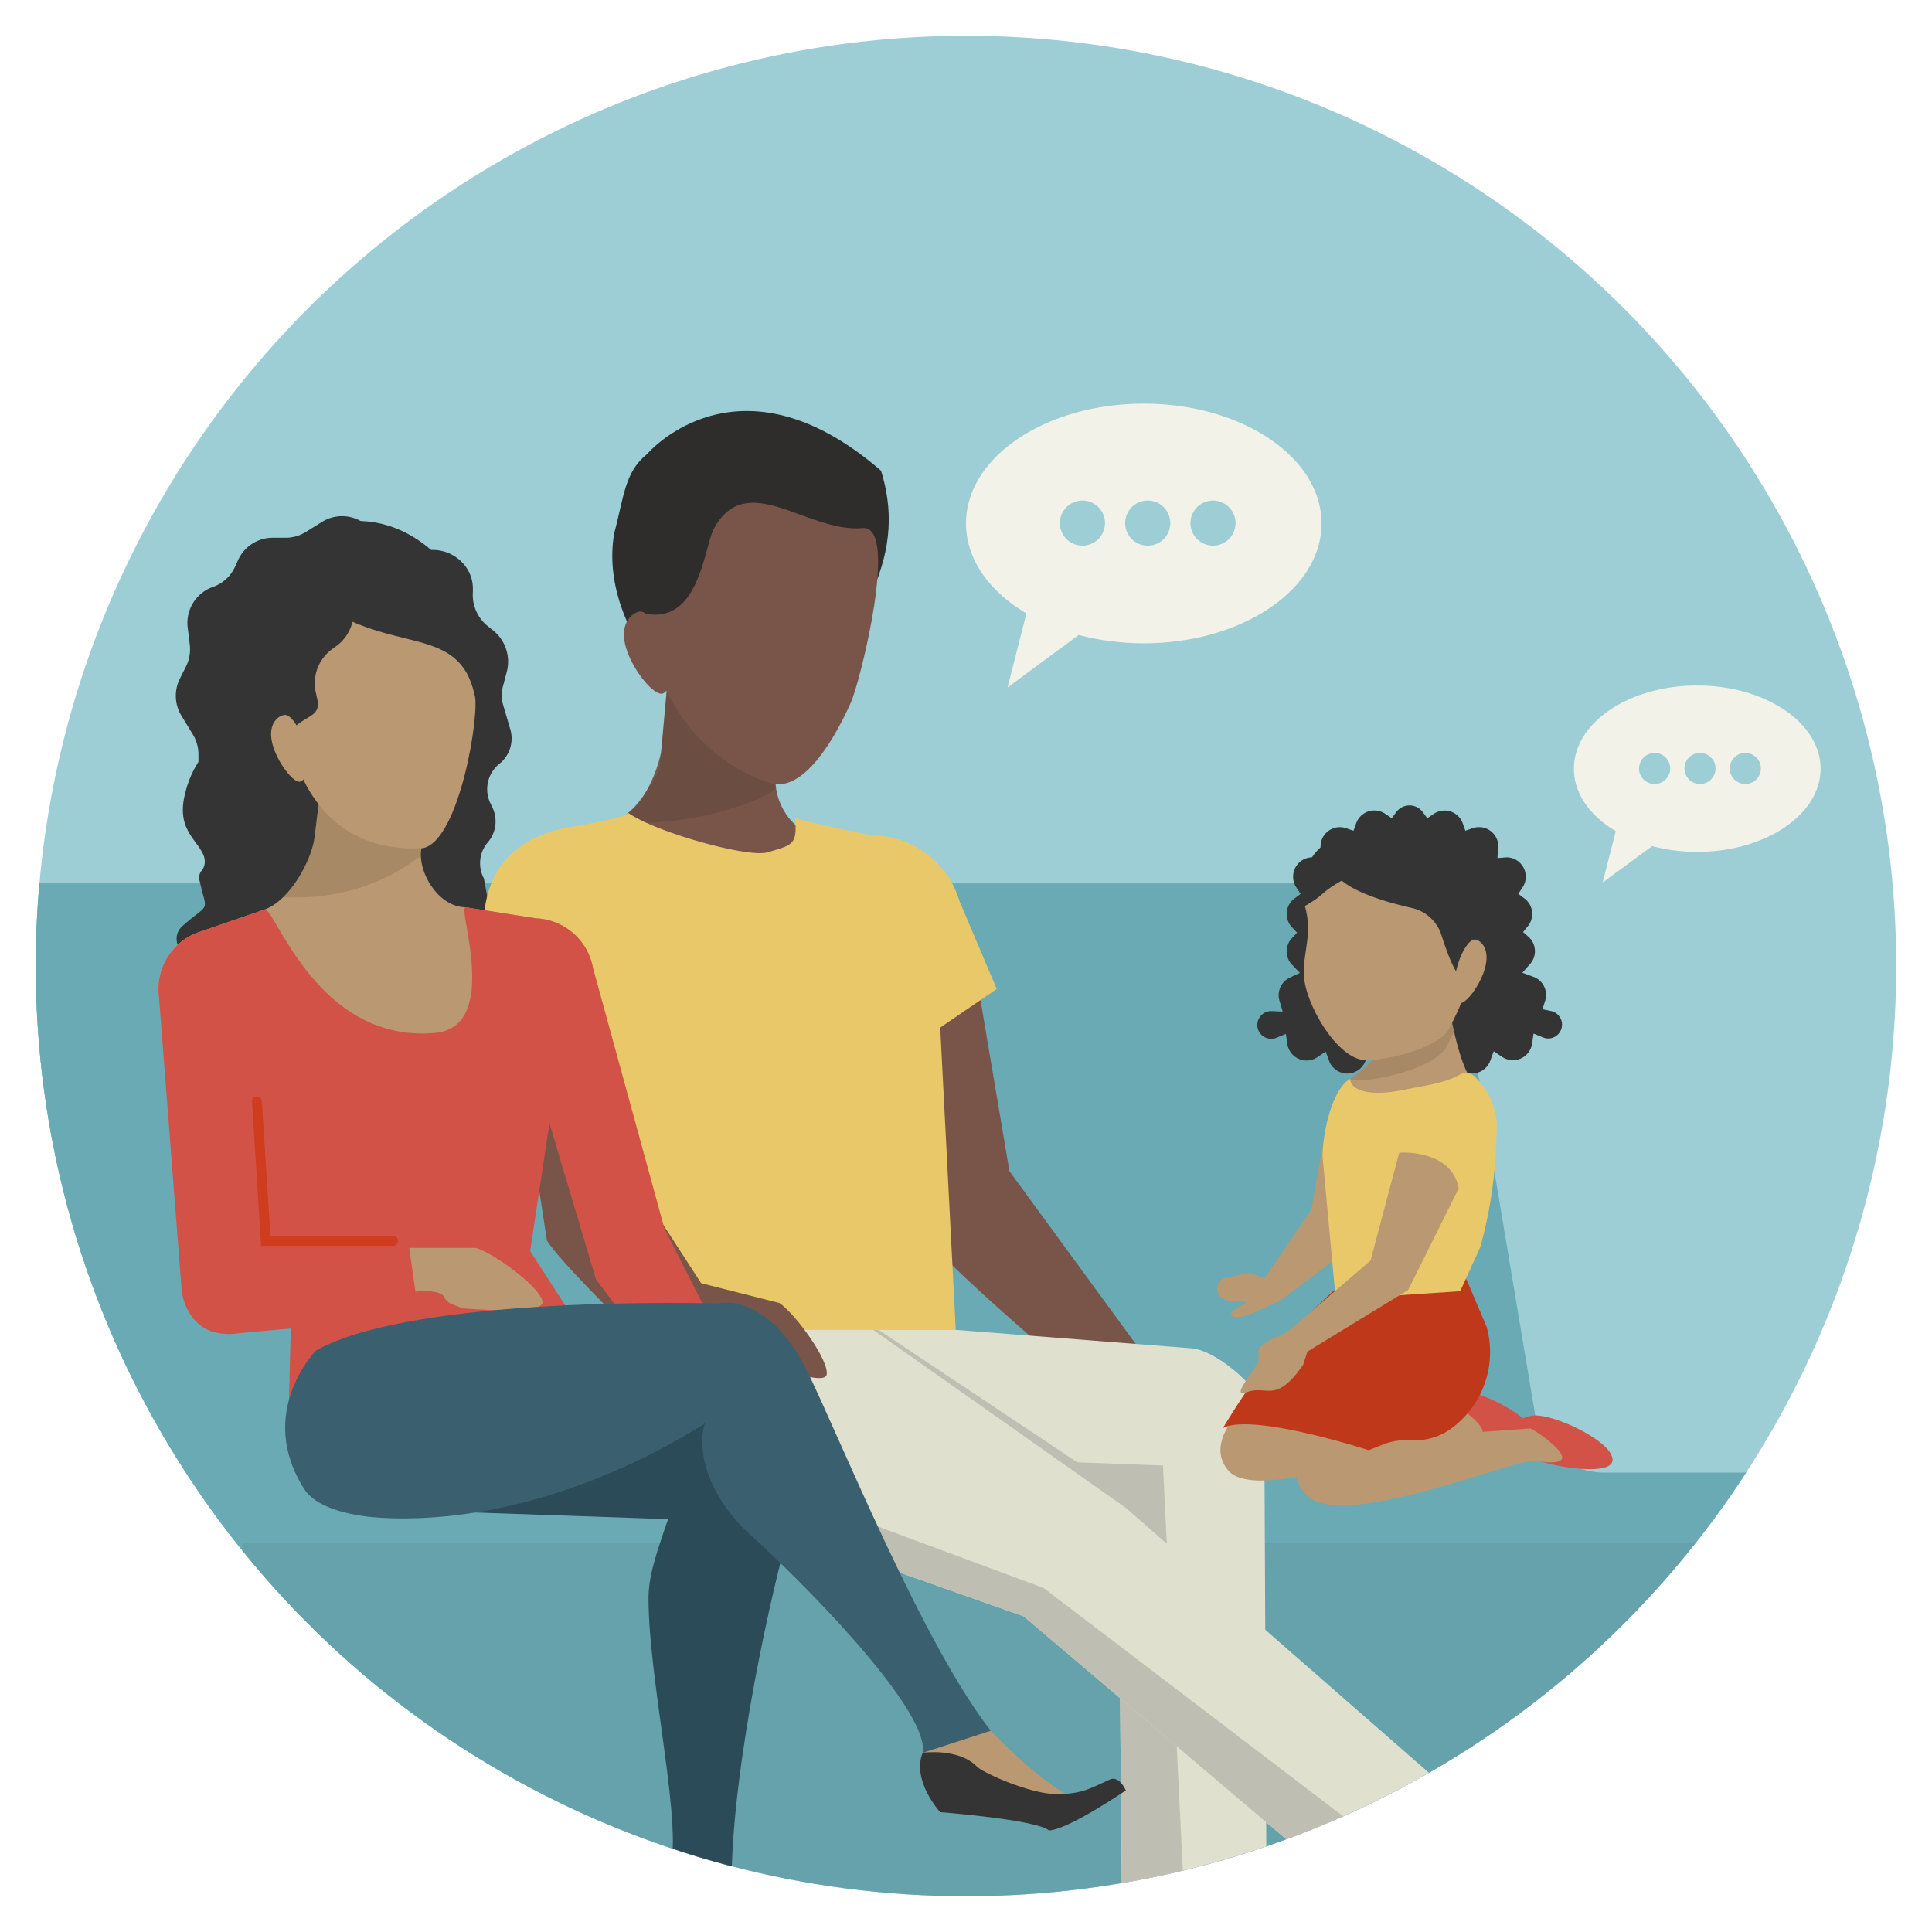 <svg id="Layer_1" data-name="Layer 1" xmlns="http://www.w3.org/2000/svg" xmlns:xlink="http://www.w3.org/1999/xlink" viewBox="0 0 600 600"><defs><style>.cls-1{fill:none;}.cls-2{fill:#9dced6;}.cls-3{clip-path:url(#clip-path);}.cls-4{fill:#785548;}.cls-5{fill:#76bdc8;}.cls-6,.cls-9{opacity:0.05;}.cls-6{fill:url(#_ÛÔÂ_Ï_Í_Â_Ì_ËÌ_ÂÚÍ_);}.cls-7{fill:#69aab4;}.cls-8{fill:#353434;}.cls-9{fill:url(#_ÛÔÂ_Ï_Í_Â_Ì_ËÌ_ÂÚÍ_2);}.cls-10{fill:#e9c869;}.cls-11{fill:#e0e0cf;}.cls-12{fill:#bebfb2;}.cls-13{fill:#3f3532;}.cls-14{fill:#f8f4e6;}.cls-15{fill:#1d1d1b;}.cls-15,.cls-20{opacity:0.1;}.cls-16{fill:#ba9871;}.cls-17{fill:#362d2b;}.cls-18{fill:#0e1025;}.cls-19{fill:#2a4b57;}.cls-20{fill:#010101;}.cls-21{fill:#f2f2e8;}.cls-22{fill:#d35247;}.cls-23{fill:#c0381a;}.cls-24{fill:#2e2d2c;}.cls-25{fill:#cf3d1e;}.cls-26{fill:#3a606f;}</style><clipPath id="clip-path"><circle class="cls-1" cx="300" cy="300" r="288.89"/></clipPath><radialGradient id="_ÛÔÂ_Ï_Í_Â_Ì_ËÌ_ÂÚÍ_" cx="99.73" cy="356.07" r="189.61" gradientTransform="matrix(-1, 0, 0, 1, 319.74, 0)" gradientUnits="userSpaceOnUse"><stop offset="0.57" stop-color="#181614"/><stop offset="0.8" stop-color="#181614"/><stop offset="1" stop-color="#181614"/></radialGradient><radialGradient id="_ÛÔÂ_Ï_Í_Â_Ì_ËÌ_ÂÚÍ_2" cx="0.19" cy="539.03" r="177.82" xlink:href="#_ÛÔÂ_Ï_Í_Â_Ì_ËÌ_ÂÚÍ_"/></defs><title>EEI-WG-FeastOfUnleavenedBread</title><circle class="cls-2" cx="300" cy="300" r="288.89"/><g class="cls-3"><path class="cls-4" d="M205.31,233.57l2-22,36.44,16.21s-1.19,5.6-2.64,12.5S245,258.15,253.28,259l21.64,5.32A18.72,18.72,0,0,1,291.08,281l.89,22.66L165.27,314.1l-9.22-35.55a18.74,18.74,0,0,1,13.62-18.82L191,254.37C199.15,252.33,203.86,240.48,205.31,233.57Z"/><path class="cls-5" d="M-71.43,599H119V274.35H-71.43a22.44,22.44,0,0,0-22.44,22.44V576.55A22.44,22.44,0,0,0-71.43,599Z"/><path class="cls-6" d="M-13.63,274.35H429.64a21.74,21.74,0,0,1,21.45,18.15L475.4,437.79H-12L-35.08,299.68A21.74,21.74,0,0,1-13.63,274.35Z"/><path class="cls-7" d="M452.17,292.5l24.54,146.68a21.76,21.76,0,0,0,21.45,18.15H542a21.74,21.74,0,0,1,21.74,21.74v98.18A21.74,21.74,0,0,1,542,599h-445a21.74,21.74,0,0,1-21.74-21.74L50.57,489.62c0-12,6-32.29-6.06-32.29H9.71a21.74,21.74,0,0,1-21.44-18.15l-23.35-139.5a21.74,21.74,0,0,1,21.45-25.33H430.72A21.75,21.75,0,0,1,452.17,292.5Z"/><path class="cls-8" d="M418.43,333.39a6,6,0,0,0,5.92-5.05l.33-2.1h26.24l.33,2.1a6,6,0,0,0,11.54,1.13l1.1-3,2.62,1.77a6,6,0,0,0,3.36,1,6,6,0,0,0,5.93-5.12l.46-3.14,2.93,1.2a4,4,0,0,0,1.66.33,4.31,4.31,0,0,0,.87-8.52l-2.69-.57.83-2.62a5.87,5.87,0,0,0,.29-1.82,6,6,0,0,0-3.95-5.63l-3.42-1.25,2.41-2.73a6,6,0,0,0-.44-8.38L473,289.46l1.49-1.82a6,6,0,0,0-1.07-8.62l-1.91-1.42,1.33-2a6,6,0,0,0,1-3.35,6,6,0,0,0-5.92-6l-2.89.24.29-3a4.22,4.22,0,0,0,0-.62,6,6,0,0,0-7.92-5.68l-2.32.79-.82-2.3a6,6,0,0,0-9-2.93l-2,1.35-1.43-1.91a5.1,5.1,0,0,0-8.19,0l-1.43,1.91-2-1.35a5.94,5.94,0,0,0-3.39-1.06,6,6,0,0,0-5.65,4l-.82,2.3-2.32-.79a6,6,0,0,0-7.92,5.68c0,.21,0,.42,0,.62l.3,3-2.9-.25a6,6,0,0,0-5.92,6,6,6,0,0,0,1,3.35l1.33,2-1.9,1.42a6,6,0,0,0-.8,8.93l1.61,1.7-1.61,1.7a6,6,0,0,0,.06,8.29l2.42,2.5-3.15,1.48a6,6,0,0,0-3.45,5.42,5.94,5.94,0,0,0,.25,1.73l1,3.38L395,314h-.26a4.41,4.41,0,0,0-.83.08,4.31,4.31,0,0,0,.85,8.53h0a5.1,5.1,0,0,0,.86-.08,5.5,5.5,0,0,0,.79-.25l2.93-1.19.46,3.13a6,6,0,0,0,5.93,5.12,6,6,0,0,0,3.36-1l2.62-1.77,1.1,3A6,6,0,0,0,418.43,333.39Z"/><path class="cls-9" d="M563.77,577.25A21.74,21.74,0,0,1,542,599h-445a21.74,21.74,0,0,1-21.74-21.74V479.07H563.77Z"/><path class="cls-8" d="M66.07,182.3A11.85,11.85,0,0,0,73,176l.91-2a11.82,11.82,0,0,1,10.79-7h4.07A11.82,11.82,0,0,0,95,165.19l5-3.11A11.83,11.83,0,0,1,110.24,161c2.35.84,5.16,2.95,7.53,5a19.94,19.94,0,0,0,13.47,4.84l2.94-.05c6.82-.12,12.72,5.26,12.68,12.08,0,.3,0,.6,0,.91a12.45,12.45,0,0,0,4.65,10.7l1.59,1.26a12.46,12.46,0,0,1,4.29,12.88l-1.25,4.76a10.07,10.07,0,0,0,.07,5.39l2.27,7.73a10.09,10.09,0,0,1-3.39,10.71,10.09,10.09,0,0,0-2.8,12.24l.64,1.33a10,10,0,0,1-1.43,10.81,10,10,0,0,0-1.21,11.25l3.62,20s-22.28-.84-81.82,6.59c-2.74.34-5.8,1-8.53.29C55,297.59,52.83,291,56.68,287.58c6.89-6.16,7.82-4.62,6.37-9.77-.11-.41-1.2-4.61-1.2-5a3.83,3.83,0,0,1,.51-2.1c3.2-3.55-1.16-6.84,1.72-10.87a1.57,1.57,0,0,0,.4-1.31,1.72,1.72,0,0,0-.85-.85c-4.39-2.65-2-12.12-2-17.7l0-5.41A11.81,11.81,0,0,0,60,228.27l-3.66-6a11.86,11.86,0,0,1-.53-11.39l2-4a11.9,11.9,0,0,0,1.13-6.64l-.65-5.37A11.83,11.83,0,0,1,66.07,182.3Z"/><path class="cls-4" d="M361,428.73l-47.51-65L303.14,302.5,266,309.71l21.76,74.62c8.54,11.67,60.88,55.07,60.88,55.07Z"/><polygon class="cls-10" points="296.82 413.03 190.89 413.03 154.51 315.07 291.5 309.52 296.82 413.03"/><path class="cls-10" d="M148.06,294.61l-1.57,16.94s25.44,29,26.66,25l68.1-3,24,3.82,44.31-30.24L298,279.91a28.78,28.78,0,0,0-27.63-20.56s-20.08-4-23.48-5.39c.77,8.36-.59,8.42-8.54,10.74-6.11,1.79-35.15-6.36-43.35-12.33-2,2.45-20.39,4.39-23.38,5.85,0,0-21.55,4.26-21.33,29.12"/><path class="cls-11" d="M368.6,606.66l24.8-4.46-.78-162.8c1-6.27-14-19.88-22.47-20.66L296.82,413H190.89l101.62,52.73,54.83,6.13,1.18,128.28Z"/><polygon class="cls-12" points="348.52 600.17 368.6 606.66 361.17 455.13 334.55 454.13 272.89 413.03 271.21 413.03 292.51 465.76 347.34 471.88 348.52 600.17"/><path class="cls-13" d="M487.56,565.12l1.66-2.93c1.36-3.58.2-4.55-.77-6.27l-2.95-3.07L463,567.36l-35.2,27.91,6.72,7.15a8.77,8.77,0,0,0,9.22,1.91S486,567.88,487.56,565.12Z"/><path class="cls-14" d="M236.43,413v52.73H213.66c-12.58,0-22.77-10.52-22.77-23.49V413Z"/><path class="cls-15" d="M215.34,452.82c-6.86-.46-8.63-4.77-8.63-17.74V413H190.89v29.24c0,13,10.19,23.49,22.77,23.49h22.77l.36-12.7C234.6,453.06,217.76,453,215.34,452.82Z"/><polygon class="cls-11" points="447.21 587 463 567.36 349.61 468.27 271.21 413.03 215.34 413.03 215.34 465.76 317.91 501.96 427.8 595.27 447.21 587"/><polygon class="cls-12" points="427.8 595.27 447.21 587 324.1 493.16 215.34 452.82 215.34 465.76 317.91 501.96 427.8 595.27"/><path class="cls-8" d="M102.4,252.37c-16.74-.45-61-67-10.32-84.41,24.85-16.36,48.85,3,54.25,22C159.7,236.93,137.51,249.1,102.4,252.37Z"/><path class="cls-16" d="M97.68,260.06l1.56-12.69,33.1,4.07-1.56,12.68c-.86,7,5.38,17.5,13.75,17.64l22,3.45a18.72,18.72,0,0,1,17.52,15.24L186.9,323,61.56,344.18,49.33,309.54a18.73,18.73,0,0,1,12-19.91l20.82-7.17C90,279.74,96.82,267.07,97.68,260.06Z"/><path class="cls-16" d="M206.12,584.6c-5.51,5.35,9.57,34.71,29.71,38.09-5.26-9.18-8.44-30.19-8.5-31.4C225.72,557.36,214.38,576.56,206.12,584.6Z"/><path class="cls-17" d="M206.12,584.6s9.95,5.19,11.21,13.26c.42,2.75,8.58,16.59,15.09,21.28s12.34,6.48,18.65,7.75c3.2.64,2.09,5.63,2.09,5.63s-28.63-.61-33.34-3.92c-1.13-4.93-20-25.85-20-25.85S198.26,589.59,206.12,584.6Z"/><path class="cls-18" d="M135.82,422.46l83.08,19.46c-9.23,6.26-47,22.13-75.44,27.66l-33.11-1.41Z"/><path class="cls-16" d="M286.55,544.33c-1.38,7.55,27.94,22.7,46.3,13.76-9.61-4.42-24.4-19.68-25.15-20.63C286.69,510.76,288.61,533,286.55,544.33Z"/><path class="cls-19" d="M237.63,447.06s14,4.24,6.49,31.54c-5.7,20.75-18.4,78.76-16.79,112.69l-21.21-6.69c8.26-8-4-56.41-4.7-86.09-.16-6.55.47-10.85,6.06-26.72l-64-2.21c28.46-5.53,66.21-21.4,75.44-27.66Z"/><path class="cls-8" d="M286.55,544.33s11.12-1.56,16.82,4.29c1.94,2,16.62,8.52,24.65,8.56s10.75-1.89,16.62-4.52c3-1.34,5,3.37,5,3.37s-18.17,12.38-23.92,12.42c-3.79-3.35-33.76-5.67-33.76-5.67S283.05,553,286.55,544.33Z"/><path class="cls-20" d="M130.7,265.74c-4.31,3.25-18.39,14.08-42.77,12.88,5.21-5.06,9.11-13.36,9.75-18.56l1.56-12.69,33.1,4.07-1.56,12.68A11,11,0,0,0,130.7,265.74Z"/><path class="cls-20" d="M192.19,255.47c.93-.9,1.92-1.9,2.92-3"/><path class="cls-20" d="M195.11,252.5c4.59-4.92,9.43-11.21,9.95-15.47l2.23-25.48L242.21,231s-.69,5.68-1.55,12.68a11,11,0,0,0-.08,1.62c-3.81,2.88-19.69,9.56-40.2,10.22"/><path class="cls-16" d="M131.43,263.39C78.11,266.51,83.5,188.18,98.76,187c23.06,16.54,43.72,6.57,48.63,28.81C149.13,220.84,142.87,260.85,131.43,263.39Z"/><path class="cls-21" d="M300,162.57c0,11.13,7.26,21.11,18.76,27.93l-5.86,23L335,197.19a79,79,0,0,0,20.2,2.59c30.49,0,55.21-16.66,55.21-37.21s-24.72-37.21-55.21-37.21S300,142,300,162.57Zm69.71-.12a7,7,0,1,1,7,7A7,7,0,0,1,369.71,162.45Zm-20.27,0a7,7,0,1,1,6.95,7A6.95,6.95,0,0,1,349.44,162.45Zm-20.28,0a7,7,0,1,1,7,7A7,7,0,0,1,329.16,162.45Z"/><path class="cls-21" d="M488.79,238.73c0,7.73,5,14.66,13,19.39l-4.07,15.95,15.35-11.3a55,55,0,0,0,14,1.79c21.17,0,38.33-11.56,38.33-25.83s-17.16-25.84-38.33-25.84S488.79,224.46,488.79,238.73Zm48.41-.08a4.83,4.83,0,1,1,4.83,4.83A4.83,4.83,0,0,1,537.2,238.65Zm-14.08,0a4.83,4.83,0,1,1,4.83,4.83A4.83,4.83,0,0,1,523.12,238.65Zm-14.08,0a4.83,4.83,0,1,1,4.83,4.83A4.83,4.83,0,0,1,509,238.65Z"/><path class="cls-22" d="M444.7,438c1-4.22,3.49-7.85,11.26-5.92s16.78,7.15,19.19,10.77c4.91,7.35-10.88,5.63-18.65,3.71S443.65,442.24,444.7,438Z"/><path class="cls-16" d="M431.25,423.51c-10.1-6.91-28-6.25-30.5-2.44-5.39,8.3-29.15,23.57-19.42,35.47s66.55-12.7,71.23-10.89c18.49,2.93-1.34-10.16-2-10.11-31.18,2.46-31.57,3.76-50.2,6.81C398.75,435,431.25,423.51,431.25,423.51Z"/><path class="cls-22" d="M469.42,446.05c1.05-4.22,3.49-7.85,11.26-5.92s16.78,7.15,19.2,10.77c4.9,7.35-10.89,5.63-18.65,3.71S468.37,450.28,469.42,446.05Z"/><path class="cls-16" d="M446.85,432c-10.09-6.91-40.59-14.23-38.68-10.11,2.53,5.47-13.44,32.34-2.11,42.73,11.91,10.93,66.55-12.7,71.22-10.89,18.49,2.93-1.33-10.16-2-10.11-31.19,2.46-41,1.54-50.2,6.81C423.47,443,446.85,432,446.85,432Z"/><path class="cls-23" d="M425.07,450.38s-36.34-11.78-45.3-6.85c13.09-21.61,23.72-33.35,35.92-44,16-13.46,39.74-2.19,39.74-2.19l6.27,14.78a29.4,29.4,0,0,1-11.78,32.07A19.16,19.16,0,0,1,438,447.25h0a20.23,20.23,0,0,0-8.6,1.4Z"/><path class="cls-16" d="M381,396.76l6.19-1.3a3.62,3.62,0,0,1,2.06.18l3.46,1.36,14.55-21.42L412,349c3.25.92,22.27,2.31,18.32,4.74l-7.75,31.36-24,18.11a11.33,11.33,0,0,1-2.09,1.25l-6.6,3c-2.4,1.09-7.89,3-7.52-.16l5-2.9-6.07-.55a3.61,3.61,0,0,1-.41-7.13Z"/><path class="cls-8" d="M421.29,326.73a31.74,31.74,0,0,0,15.19-.92c26.5-9.54,43.95-66.2-.44-65.48-22.5-6.26-34.14,5-30.77,21.11C407.88,293.89,415.76,322.76,421.29,326.73Z"/><path class="cls-16" d="M461.22,300.49c-1.43,5.43-6.12,11.61-8,11s-2.21-5.48-.78-10.9,4.11-9.35,6-8.76S462.65,295.07,461.22,300.49Z"/><path class="cls-16" d="M450.06,312.83l-17.76,2s-.73,3.15-1.62,7-6.3,10.06-11.34,13.16c0,0-14,17.4,21.2,20.16s18-18.65,18-18.65C453.61,334.68,450.06,312.83,450.06,312.83Z"/><path class="cls-10" d="M458.39,334.69a4.14,4.14,0,0,0-5.28-.82c-4.42,2.55-11.72,3.47-16.83,4.53-12.37,2.58-17.1-.5-16.94-3.37h0c-5.89,3.26-8.72,17.73-8.58,24.46l4.07,44.07L453.48,401l6.24-13.73a136,136,0,0,0,4.85-30.52l.26-5.8a21,21,0,0,0-5-14.52Z"/><path class="cls-20" d="M419.34,335c5-3.09,10.44-9.26,11.34-13.15s1.62-7,1.62-7l17.76-2s.54,3.33,1.49,7.5c-.6,1.26-1.32,2.69-2.2,4.49-3.44,7-22.67,11.07-28.43,10.63a8.84,8.84,0,0,1-1.66-.32Z"/><path class="cls-16" d="M405.62,307c2.45,9.07,10.55,21.63,18.05,22.21,5.36.41,23.26-3.41,26.45-9.88,3.71-7.54,4.57-8.78,4.55-15-2.5-1.1-4.88-7.31-7-13.87a12.53,12.53,0,0,0-9.18-8.47c-7.19-1.64-16.71-4.33-21.81-8.51-7.21,4.17-4.61,3.94-11.44,7.9C408.21,291.67,403.17,298,405.62,307Z"/><path class="cls-16" d="M407.24,416.07s2.23-9.77-6.76-3c-2.7,2-7.89,3.2-9.36,5.55-.64,1-.2,3.06-.19,3.68,0,2-9.61,12.28-3.72,10.05,6.32-2.39,8.83,3.91,17.48-8.47Z"/><path class="cls-16" d="M399.21,414.17l26.42-22.68,8.89-33.44c.37-.25,16.34-1.05,18.49,11L437.3,400.63l-32.95,20.15c-2.92,2.22-5.14,3.28-7,.35S396.3,416.39,399.21,414.17Z"/><path class="cls-8" d="M136.79,195.31c-7.88-3.31-12.27-23.33-30.14-19.09.88,3.83,1.8,7.24,2.63,10.06a13.16,13.16,0,0,1-4.93,14.44l-1.11.8A13.14,13.14,0,0,0,98.06,215l.5,2.3c1,4.79-2.74,4.83-6.5,8l-9,4.91c-4.26,3.55,5.24,9.41,7.15,14.63l-14.08-7.41s-11.75-63,18.43-66.63S130.47,169.51,136.79,195.31Z"/><path class="cls-16" d="M84.58,230.93c1.44,5.72,6.53,12.35,8.66,11.81s2.7-5.6,1.27-11.31-4.33-9.9-6.46-9.37S83.15,225.22,84.58,230.93Z"/><path class="cls-8" d="M65.33,232.23s-5.92,4.75-8.11,15.35,4.54,13.42,6.27,18.73,5,12.4,5,12.4l5.36-14.45L70,257.52l-4.62-14Z"/><path class="cls-24" d="M273.62,146.19c3.48,11.25,3.77,23.47-3.17,38.4-5.21,30.24-21.9,47.4-38.71,44.5-15.69-2.71-46.2-33.21-41-63.45,3-11.14,3.2-19,10.15-24.57C200.91,141.07,229.13,107.69,273.62,146.19Z"/><path class="cls-4" d="M267.91,164c-17.37,1.54-36.17-18.76-46.36.46-3,6.5-4.72,29.89-21.67,26,0,0,3,40.55,39.06,52.65,9.19,3.08,18.5-9.79,25.3-24.91C267.18,211.58,279.32,162.94,267.91,164Z"/><path class="cls-4" d="M194.42,201.18c2.06,7,8.71,15,11.34,14.22s3.07-7.08,1-14.1-5.86-12.08-8.48-11.31S192.35,194.16,194.42,201.18Z"/><path class="cls-4" d="M240.56,433.63l-43.87-67.55-10.37-46.69-25.06,9.88,8.59,56c7.9,12.12,57.78,58.32,57.78,58.32Z"/><path class="cls-22" d="M56.37,400.14l-7-90.6a18.73,18.73,0,0,1,12-19.91l20.82-7.17c3.06-1,16,41,52.17,38.38,21.7-1.2,7.47-39.13,10.25-39.08l22,3.45a18.72,18.72,0,0,1,17.52,15.24l22.18,80.95,25,49.5L211.87,433l-26.8-35.72-14.43-48.48-6,39.73,14.1,21.85-89,24.5.56-22.3L74.57,414a18.55,18.55,0,0,1-8.76-.51C60.9,412,56.86,406.47,56.37,400.14Z"/><path class="cls-25" d="M81.09,386.91h41a1.53,1.53,0,1,0,0-3.06H84l-2.7-42a1.53,1.53,0,0,0-3.05.19Z"/><path class="cls-16" d="M127.1,387.55,129,401.12s7.64-.89,8.94,1.68,3.76,2.43,5.5,3.49c0,0,25.41,2.31,25.06-1.94s-14.63-14.92-20.69-16.8Z"/><path class="cls-4" d="M216.06,398.09l4,13.79s7.55,1.48,8,4.32,2.84,3.46,4.17,5c0,0,23.51,9.92,24.48,5.77s-9.41-18.66-14.62-22.29Z"/><path class="cls-26" d="M98.13,419.42c31.06-17.48,124.69-14.6,124.69-14.6s15.47-4.33,28.19,21.67c9.46,19.33,35.68,84.27,56.69,111l-21.15,6.87c2.06-11.35-28.23-44.58-54.47-68.64-10.27-9.41-16.24-23.44-13.18-33.77,0,0-44.74,31-97.44,29.56-14.87-.4-23.79-4.18-26.85-8.9C79.18,438.75,98.13,419.42,98.13,419.42Z"/></g></svg>